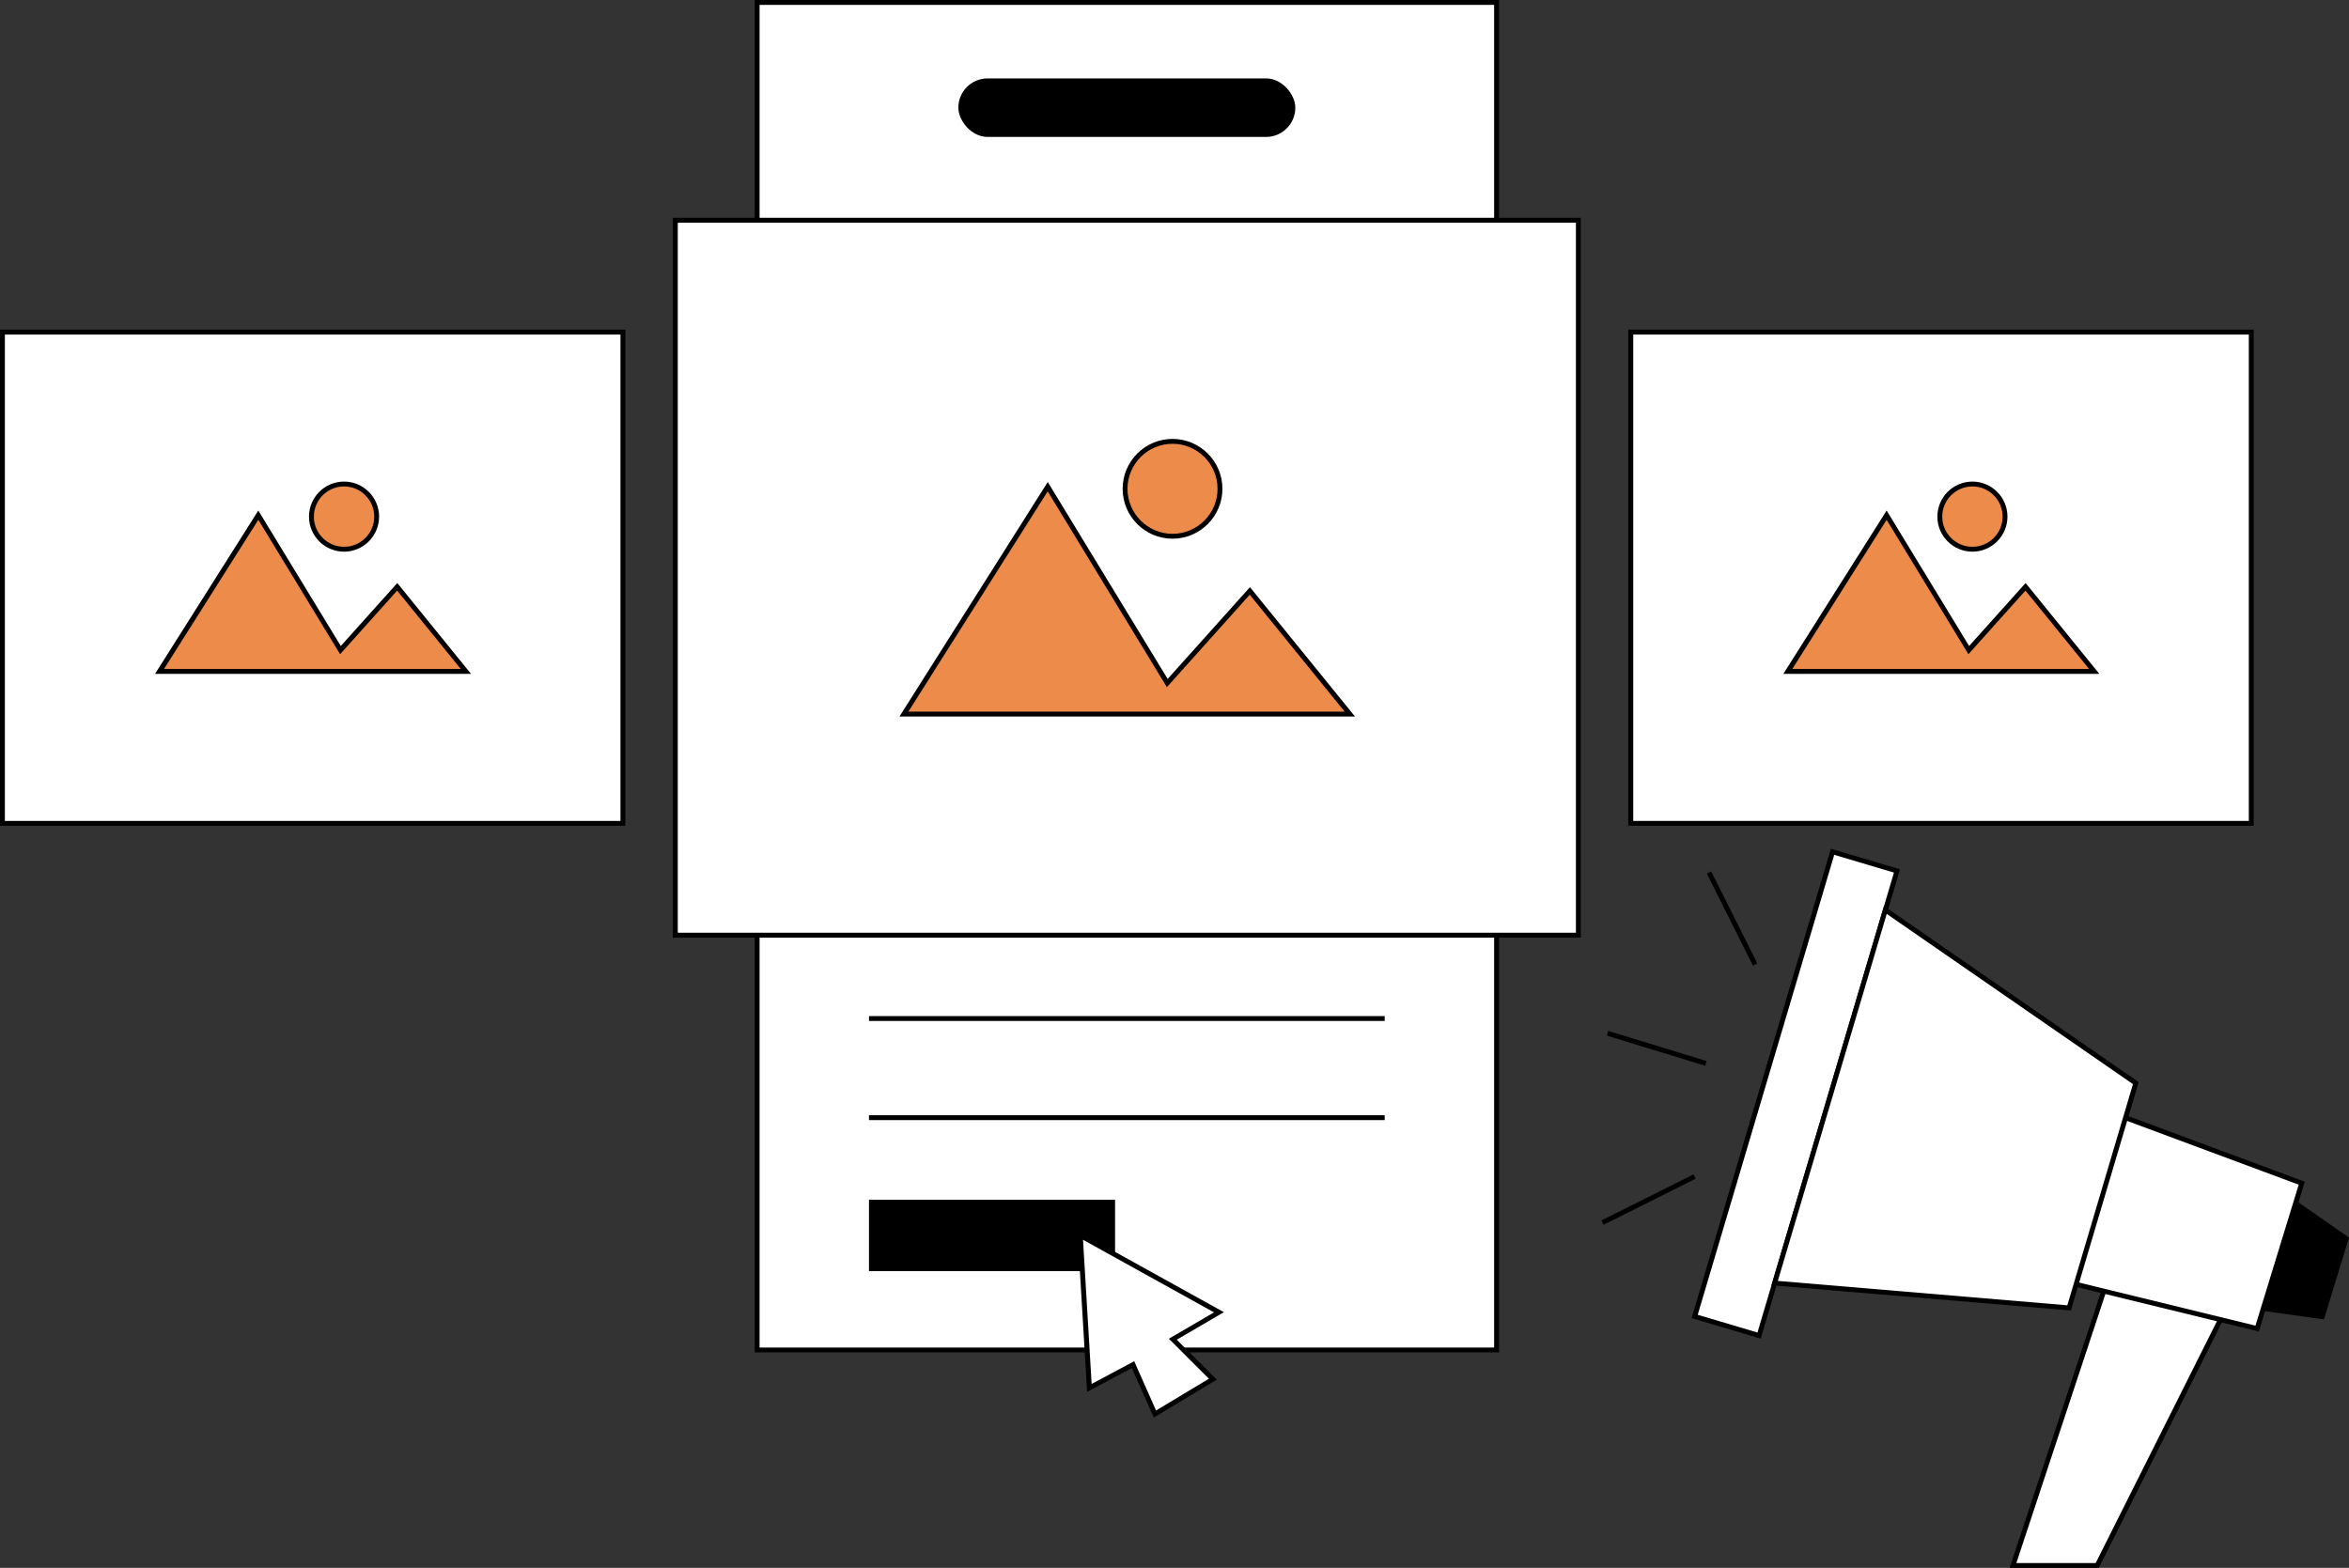 <?xml version="1.0" encoding="UTF-8"?>
<svg id="Layer_2" data-name="Layer 2" xmlns="http://www.w3.org/2000/svg" viewBox="0 0 477.86 319">
  <rect x="0" y="0" width="477.86" height="319" fill="#333333" stroke="none"/>
  <defs>
    <style>
      .cls-1 {
        fill: #ed8c4a;
      }

      .cls-2 {
        fill: #fff;
      }
    </style>
  </defs>
  <g id="Layer_1-2" data-name="Layer 1">
    <g>
      <g>
        <g>
          <rect class="cls-2" x="154.02" y=".5" width="150.43" height="274.16"/>
          <path d="M304.95,275.15h-151.42V0h151.42v275.15ZM154.52,274.16h149.43V.99h-149.43v273.16Z"/>
        </g>
        <rect x="194.96" y="15.95" width="68.55" height="11.91" rx="5.96" ry="5.96"/>
        <rect x="176.78" y="206.73" width="104.91" height=".99"/>
        <rect x="176.78" y="226.9" width="104.91" height=".99"/>
        <g>
          <g>
            <rect class="cls-2" x="137.38" y="44.81" width="183.7" height="145.46"/>
            <path d="M321.58,190.77h-184.7V44.31h184.7v146.45ZM137.88,189.77h182.71V45.31h-182.71v144.47Z"/>
          </g>
          <g>
            <g>
              <polygon class="cls-1" points="274.59 145.28 254.25 120.23 237.45 138.97 213.14 99.02 183.88 145.28 274.59 145.28"/>
              <path d="M275.64,145.78h-92.66l30.17-47.71,24.39,40.06,16.74-18.67,21.36,26.31ZM184.78,144.79h88.77l-19.31-23.79-16.86,18.8-24.25-39.83-28.35,44.83Z"/>
            </g>
            <g>
              <circle class="cls-1" cx="238.53" cy="99.45" r="9.66"/>
              <path d="M238.53,109.6c-5.6,0-10.15-4.55-10.15-10.15s4.55-10.15,10.15-10.15,10.15,4.56,10.15,10.15-4.55,10.15-10.15,10.15ZM238.53,90.29c-5.05,0-9.16,4.11-9.16,9.16s4.11,9.16,9.16,9.16,9.16-4.11,9.16-9.16-4.11-9.16-9.16-9.16Z"/>
            </g>
          </g>
        </g>
        <g>
          <g>
            <rect class="cls-2" x=".5" y="67.56" width="126.22" height="99.95"/>
            <path d="M127.22,168.01H0v-100.94h127.22v100.94ZM.99,167.02h125.23v-98.95H.99v98.95Z"/>
          </g>
          <g>
            <g>
              <polygon class="cls-1" points="94.78 136.6 80.8 119.39 69.26 132.26 52.55 104.81 32.44 136.6 94.78 136.6"/>
              <path d="M95.82,137.1H31.54l21.01-33.23,16.78,27.56,11.49-12.81,15,18.48ZM33.35,136.11h60.39l-12.95-15.95-11.6,12.94-16.64-27.34-19.19,30.35Z"/>
            </g>
            <g>
              <circle class="cls-1" cx="69.99" cy="105.11" r="6.64"/>
              <path d="M69.99,112.24c-3.93,0-7.13-3.2-7.13-7.13s3.2-7.13,7.13-7.13,7.13,3.2,7.13,7.13-3.2,7.13-7.13,7.13ZM69.99,98.97c-3.38,0-6.14,2.75-6.14,6.14s2.75,6.14,6.14,6.14,6.14-2.75,6.14-6.14-2.75-6.14-6.14-6.14Z"/>
            </g>
          </g>
        </g>
        <g>
          <g>
            <rect class="cls-2" x="331.75" y="67.56" width="126.22" height="99.95"/>
            <path d="M458.47,168.01h-127.22v-100.94h127.22v100.94ZM332.25,167.02h125.23v-98.95h-125.23v98.95Z"/>
          </g>
          <g>
            <g>
              <polygon class="cls-1" points="426.03 136.6 412.05 119.39 400.51 132.26 383.8 104.81 363.7 136.6 426.03 136.6"/>
              <path d="M427.07,137.1h-64.28l21.01-33.23,16.78,27.56,11.49-12.81,15,18.48ZM364.6,136.11h60.39l-12.95-15.95-11.6,12.94-16.64-27.34-19.19,30.35Z"/>
            </g>
            <g>
              <circle class="cls-1" cx="401.25" cy="105.11" r="6.64"/>
              <path d="M401.25,112.24c-3.93,0-7.13-3.2-7.13-7.13s3.2-7.13,7.13-7.13,7.13,3.2,7.13,7.13-3.2,7.13-7.13,7.13ZM401.25,98.97c-3.38,0-6.14,2.75-6.14,6.14s2.75,6.14,6.14,6.14,6.14-2.75,6.14-6.14-2.75-6.14-6.14-6.14Z"/>
            </g>
          </g>
        </g>
        <rect x="176.78" y="244.1" width="50.06" height="14.52"/>
      </g>
      <g>
        <g>
          <polygon class="cls-2" points="430.49 255.11 409.5 318.5 426.64 318.5 458.28 255.4 430.49 255.11"/>
          <path d="M426.95,319h-18.13l21.32-64.39,28.95.3-32.13,64.09ZM410.19,318.01h16.14l31.14-62.12-26.63-.28-20.65,62.4Z"/>
        </g>
        <g>
          <polygon class="cls-2" points="468.25 240.73 424.16 224.34 413.48 259.15 459.18 270.3 468.25 240.73"/>
          <path d="M459.51,270.9l-46.66-11.39,10.99-35.82,45.02,16.74-9.35,30.47ZM414.11,258.79l44.72,10.92,8.8-28.68-43.15-16.04-10.37,33.8Z"/>
        </g>
        <polygon points="467.11 244.3 477.86 251.79 472.76 268.44 460.24 266.69 467.11 244.3"/>
        <rect x="351.86" y="176.38" width=".99" height="20.94" transform="translate(-46.37 177.64) rotate(-26.61)"/>
        <rect x="336.54" y="202.83" width="1" height="20.94" transform="translate(34.33 473.03) rotate(-72.96)"/>
        <rect x="324.9" y="243.6" width="20.94" height=".99" transform="translate(-73.76 175.75) rotate(-26.57)"/>
        <g>
          <rect class="cls-2" x="358.49" y="173.21" width="13.67" height="98.61" transform="translate(652.27 539.76) rotate(-163.47)"/>
          <path d="M358.19,272.35l-14.06-4.17.14-.48,28.19-95.01,14.06,4.17-.14.48-28.19,95.01ZM345.37,267.5l12.15,3.61,27.77-93.58-12.15-3.61-27.77,93.58Z"/>
        </g>
        <g>
          <polygon class="cls-2" points="434.49 220.37 383.54 185.15 361.02 261.05 420.92 266.1 434.49 220.37"/>
          <path d="M421.28,266.63l-60.91-5.14,22.89-77.15,51.81,35.82-.1.35-13.69,46.12ZM361.67,260.61l58.89,4.96,13.35-45-50.09-34.63-22.15,74.66Z"/>
        </g>
      </g>
      <g>
        <polygon class="cls-2" points="221.6 282.37 219.75 251.35 247.97 266.99 238.58 272.48 246.73 280.61 234.95 287.69 230.49 277.64 221.6 282.37"/>
        <path d="M234.72,288.41l-4.47-10.08-9.1,4.85-1.95-32.71,29.78,16.5-9.59,5.6,8.14,8.12-12.81,7.71ZM230.73,276.95l4.45,10.02,10.75-6.46-8.15-8.13,9.19-5.37-26.65-14.77,1.75,29.33,8.67-4.62Z"/>
      </g>
    </g>
  </g>
</svg>